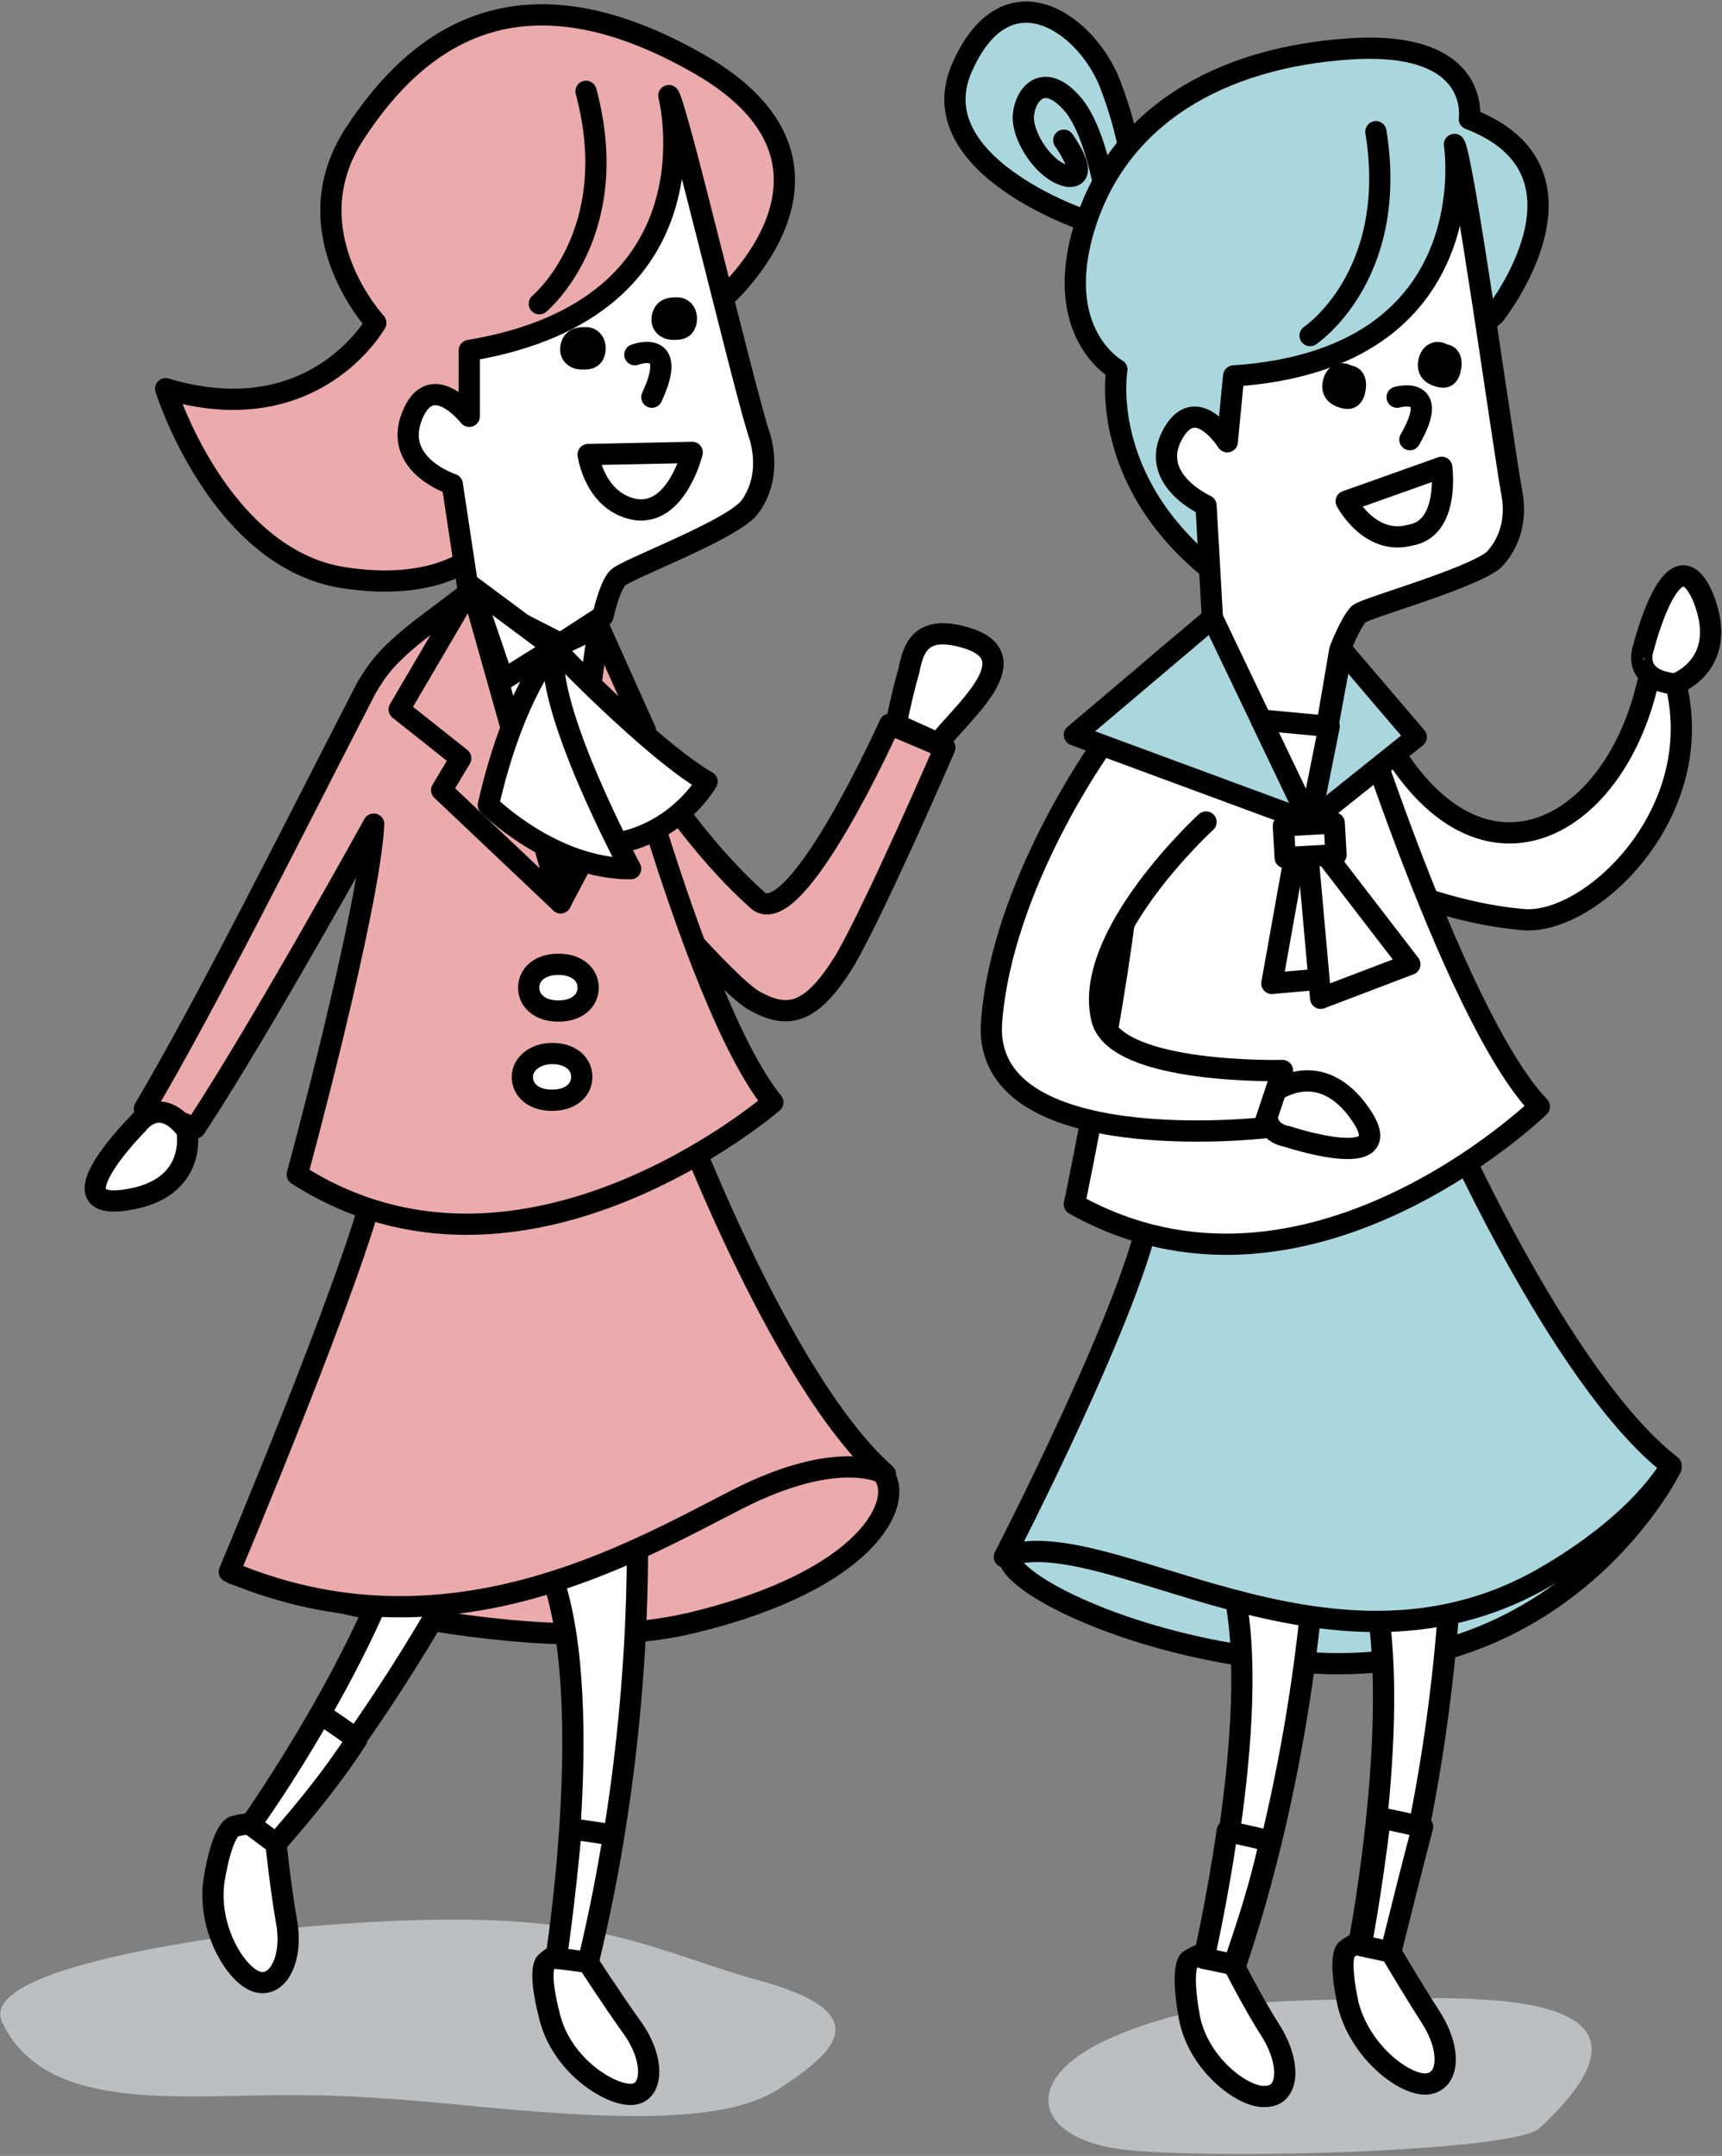 <?xml version="1.0" encoding="utf-8"?>
<!-- Generator: Adobe Illustrator 17.1.0, SVG Export Plug-In . SVG Version: 6.00 Build 0)  -->
<!DOCTYPE svg PUBLIC "-//W3C//DTD SVG 1.1//EN" "http://www.w3.org/Graphics/SVG/1.1/DTD/svg11.dtd">
<svg version="1.1" id="レイヤー_1" xmlns="http://www.w3.org/2000/svg" xmlns:xlink="http://www.w3.org/1999/xlink" x="0px"
	 y="0px" viewBox="0 0 81.1 101.5" enable-background="new 0 0 81.1 101.5" xml:space="preserve">
<rect x="0" y="0" width="81.1" height="101.5" fill="#808080" stroke="none"/>
<g>
	<defs>
		<rect id="SVGID_1_" y="0" width="81.1" height="101.5"/>
	</defs>
	<clipPath id="SVGID_2_">
		<use xlink:href="#SVGID_1_"  overflow="visible"/>
	</clipPath>
	<path clip-path="url(#SVGID_2_)" fill="#BDBEBF" d="M14.5,90.7c0,0-15.8,1.5-14.4,4.5c1.4,3,4.9,3.5,8.9,3.5c4,0,5.6-0.3,12.7,0.4
		c7.1,0.7,12.3,0.9,14.9-0.7c2.6-1.7,5-3.6-1-5.2C29.7,91.5,27.6,89.6,14.5,90.7"/>
	<path clip-path="url(#SVGID_2_)" fill="#BDBEBF" d="M72.5,100.2c-1.2,1.1-15.4,1.5-19.6,1c-4.2-0.5-4.9-3.3-0.7-5.2
		c4.2-1.9,8.1-1.8,13-1.9S79.4,93.8,72.5,100.2"/>
	<path clip-path="url(#SVGID_2_)" fill="#EBAAAB" d="M11,74.1c0,0,13.3,4.3,21.6,2.3c8.3-2,10-5.7,9-7c-0.9-1.3-4-1.8-4-1.8L11,74.1
		z"/>
	
		<path clip-path="url(#SVGID_2_)" fill="none" stroke="#000000" stroke-linecap="round" stroke-linejoin="round" stroke-miterlimit="10" d="
		M11,74.1c0,0,13.3,4.3,21.6,2.3c8.3-2,10-5.7,9-7c-0.9-1.3-4-1.8-4-1.8L11,74.1z"/>
	<path clip-path="url(#SVGID_2_)" fill="#FFFFFF" d="M27.7,92.4c0,0,1.1,1.7,2.1,3.1c1,1.4,1,3,0,3.1s-3.3-1.3-3.9-3.6
		c-0.6-2.3-0.2-2.6-0.2-2.6S26.9,91.2,27.7,92.4"/>
	
		<path clip-path="url(#SVGID_2_)" fill="none" stroke="#000000" stroke-linecap="round" stroke-linejoin="round" stroke-miterlimit="10" d="
		M27.7,92.4c0,0,1.1,1.7,2.1,3.1c1,1.4,1,3,0,3.1s-3.3-1.3-3.9-3.6c-0.6-2.3-0.2-2.6-0.2-2.6S26.9,91.2,27.7,92.4z"/>
	<path clip-path="url(#SVGID_2_)" fill="#FFFFFF" d="M30,71.6c0,0,0.4,9.9-2.3,20.7c0,0-0.5-0.1-1.5-0.2c0,0,2-12.7-0.4-18.4
		L30,71.6z"/>
	
		<path clip-path="url(#SVGID_2_)" fill="none" stroke="#000000" stroke-linecap="round" stroke-linejoin="round" stroke-miterlimit="10" d="
		M30,71.6c0,0,0.4,9.9-2.3,20.7c0,0-0.5-0.1-1.5-0.2c0,0,2-12.7-0.4-18.4L30,71.6z"/>
	<path clip-path="url(#SVGID_2_)" fill="#FFFFFF" d="M27.7,92.4c0,0-0.5-0.1-1.5-0.2c0,0,0.4-2.7,0.7-6.1c0.7,0.1,1.4,0.2,2,0.3
		C28.6,88.3,28.2,90.3,27.7,92.4"/>
	
		<path clip-path="url(#SVGID_2_)" fill="none" stroke="#000000" stroke-linecap="round" stroke-linejoin="round" stroke-miterlimit="10" d="
		M27.7,92.4c0,0-0.5-0.1-1.5-0.2c0,0,0.4-2.7,0.7-6.1c0.7,0.1,1.4,0.2,2,0.3C28.6,88.3,28.2,90.3,27.7,92.4z"/>
	<path clip-path="url(#SVGID_2_)" fill="#FFFFFF" d="M13,86.8c0,0,0.2,2,0.5,3.7c0.3,1.7-0.4,3.1-1.4,2.8c-1-0.3-2.4-2.6-2-4.9
		c0.4-2.3,0.9-2.4,0.9-2.4S12.8,85.4,13,86.8"/>
	
		<path clip-path="url(#SVGID_2_)" fill="none" stroke="#000000" stroke-linecap="round" stroke-linejoin="round" stroke-miterlimit="10" d="
		M13,86.8c0,0,0.2,2,0.5,3.7c0.3,1.7-0.4,3.1-1.4,2.8c-1-0.3-2.4-2.6-2-4.9c0.4-2.3,0.9-2.4,0.9-2.4S12.8,85.4,13,86.8z"/>
	<path clip-path="url(#SVGID_2_)" fill="#FFFFFF" d="M24.1,69.2c0,0-4,9.1-11.1,17.6c0,0-0.4-0.3-1.2-0.9c0,0,7.4-10.5,7.7-16.7
		L24.1,69.2z"/>
	
		<path clip-path="url(#SVGID_2_)" fill="none" stroke="#000000" stroke-linecap="round" stroke-linejoin="round" stroke-miterlimit="10" d="
		M24.1,69.2c0,0-4,9.1-11.1,17.6c0,0-0.4-0.3-1.2-0.9c0,0,7.4-10.5,7.7-16.7L24.1,69.2z"/>
	<path clip-path="url(#SVGID_2_)" fill="#FFFFFF" d="M13,86.8c0,0-0.4-0.3-1.2-0.9c0,0,1.6-2.2,3.3-5.2c0.6,0.4,1.2,0.8,1.7,1.2
		C15.7,83.6,14.4,85.2,13,86.8"/>
	
		<path clip-path="url(#SVGID_2_)" fill="none" stroke="#000000" stroke-linecap="round" stroke-linejoin="round" stroke-miterlimit="10" d="
		M13,86.8c0,0-0.4-0.3-1.2-0.9c0,0,1.6-2.2,3.3-5.2c0.6,0.4,1.2,0.8,1.7,1.2C15.7,83.6,14.4,85.2,13,86.8z"/>
	<path clip-path="url(#SVGID_2_)" fill="#EBAAAB" d="M31.7,51.5c0,0,4.9,13.4,10,17.9c0,0-2.1-1.3-7,1.2S21,78.3,10.8,74
		c0,0,5.9-14,6.9-18.4L31.7,51.5z"/>
	
		<path clip-path="url(#SVGID_2_)" fill="none" stroke="#000000" stroke-linecap="round" stroke-linejoin="round" stroke-miterlimit="10" d="
		M31.7,51.5c0,0,4.9,13.4,10,17.9c0,0-2.1-1.3-7,1.2S21,78.3,10.8,74c0,0,5.9-14,6.9-18.4L31.7,51.5z"/>
	<path clip-path="url(#SVGID_2_)" fill="#FFFFFF" d="M44.2,35c0.9-1.3,4.5-4.1,1.2-5c-2.1-0.6-2.4,0.6-2.6,1.6
		c-0.3,1-0.6,2.5-0.6,2.5L44.2,35z"/>
	
		<path clip-path="url(#SVGID_2_)" fill="none" stroke="#000000" stroke-linecap="round" stroke-linejoin="round" stroke-miterlimit="10" d="
		M44.2,35c0.9-1.3,4.5-4.1,1.2-5c-2.1-0.6-2.4,0.6-2.6,1.6c-0.3,1-0.6,2.5-0.6,2.5L44.2,35z"/>
	<path clip-path="url(#SVGID_2_)" fill="#EBAAAB" d="M26.8,37.7c0,0,7.1,8.5,8.7,9.4c1.6,0.9,2.7,0.7,4.3-1.9c1.5-2.6,4.7-10,4.7-10
		l-2.6-1.1c0,0-4.4,9.8-6.2,8.3c-4.5-4-7.7-10.7-5.8-7.3c-1.1-2-2.5-3.2-2.5-3.2"/>
	
		<path clip-path="url(#SVGID_2_)" fill="none" stroke="#000000" stroke-linecap="round" stroke-linejoin="round" stroke-miterlimit="10" d="
		M26.8,37.7c0,0,7.1,8.5,8.7,9.4c1.6,0.9,2.7,0.7,4.3-1.9c1.5-2.6,4.7-10,4.7-10l-2.6-1.1c0,0-4.4,9.8-6.2,8.3
		c-4.5-4-7.7-10.7-5.8-7.3c-1.1-2-2.5-3.2-2.5-3.2"/>
	<path clip-path="url(#SVGID_2_)" fill="#EBAAAB" d="M28.2,29.5c0,0,4.3,17.6,8.2,22.4c0,0-11.8,10.2-22.4,3.4
		c0,0,3.4-12.5,3.6-16.5c0,0-5.3,9.6-8.4,14.3l-2.4-0.9c2.9-4.9,6.9-12.9,10.5-19.9c0.1-0.1,0.1-0.2,0.2-0.3c1-1.7,3.3-3,4.8-4.3
		L28.2,29.5z"/>
	
		<path clip-path="url(#SVGID_2_)" fill="none" stroke="#000000" stroke-linecap="round" stroke-linejoin="round" stroke-miterlimit="10" d="
		M28.2,29.5c0,0,4.3,17.6,8.2,22.4c0,0-11.8,10.2-22.4,3.4c0,0,3.4-12.5,3.6-16.5c0,0-5.3,9.6-8.4,14.3l-2.4-0.9
		c2.9-4.9,6.9-12.9,10.5-19.9c0.1-0.1,0.1-0.2,0.2-0.3c1-1.7,3.3-3,4.8-4.3L28.2,29.5z"/>
	<path clip-path="url(#SVGID_2_)" fill="#FFFFFF" d="M8.8,53.2c0,0,0.6,2.8-2.9,3.3c-3.5,0.5,0.6-3.6,0.6-3.6S7.5,51.5,8.8,53.2"/>
	
		<path clip-path="url(#SVGID_2_)" fill="none" stroke="#000000" stroke-linecap="round" stroke-linejoin="round" stroke-miterlimit="10" d="
		M8.8,53.2c0,0,0.6,2.8-2.9,3.3c-3.5,0.5,0.6-3.6,0.6-3.6S7.5,51.5,8.8,53.2z"/>
	<polygon clip-path="url(#SVGID_2_)" fill="#EBAAAB" points="28.2,29.5 30.4,34.4 28.7,36.5 29.1,37.4 26.4,42.5 	"/>
	
		<polygon clip-path="url(#SVGID_2_)" fill="none" stroke="#000000" stroke-linecap="round" stroke-linejoin="round" stroke-miterlimit="10" points="
		28.2,29.5 30.4,34.4 28.7,36.5 29.1,37.4 26.4,42.5 	"/>
	<polygon clip-path="url(#SVGID_2_)" fill="#EBAAAB" points="22.2,27.6 18.8,33.4 21.7,35.7 20.8,37.2 26.4,42.5 	"/>
	
		<polygon clip-path="url(#SVGID_2_)" fill="none" stroke="#000000" stroke-linecap="round" stroke-linejoin="round" stroke-miterlimit="10" points="
		22.2,27.6 18.8,33.4 21.7,35.7 20.8,37.2 26.4,42.5 	"/>
	<path clip-path="url(#SVGID_2_)" fill="#EBAAAB" d="M34,14.1c0,0,7.3-6.3-1.1-11.1S19.7,1.7,16.7,6.3c-3,4.6,1,8.9,1,8.9
		s-2.9,5.2-9.9,3.1c0,0,2.5,8,8.4,8.9c5.9,0.9,7.4-2.4,7.4-2.4L34,14.1z"/>
	
		<path clip-path="url(#SVGID_2_)" fill="none" stroke="#000000" stroke-linecap="round" stroke-linejoin="round" stroke-miterlimit="10" d="
		M34,14.1c0,0,7.3-6.3-1.1-11.1S19.7,1.7,16.7,6.3c-3,4.6,1,8.9,1,8.9s-2.9,5.2-9.9,3.1c0,0,2.5,8,8.4,8.9c5.9,0.9,7.4-2.4,7.4-2.4
		L34,14.1z"/>
	
		<path clip-path="url(#SVGID_2_)" fill="none" stroke="#000000" stroke-linecap="round" stroke-linejoin="round" stroke-miterlimit="10" d="
		M25.4,14.3c0,0,4-3.3,2.2-10"/>
	<path clip-path="url(#SVGID_2_)" fill="#FFFFFF" d="M31.5,4.5c0,0,2.6,10-9.4,12l0,3.1c0,0-1.8-2.3-2.7,0c-0.9,2.3,1.9,3.2,1.9,3.2
		l0.8,5.3l4.3,2.2l2-1.3c0,0,0.3-1.4,0.7-1.8c0.4-0.4,5-2.1,6.1-3.2c0,0,1.2-1.2,0.6-3.4C35.1,18.6,31.9,5,31.5,4.5"/>
	
		<path clip-path="url(#SVGID_2_)" fill="none" stroke="#000000" stroke-linecap="round" stroke-linejoin="round" stroke-miterlimit="10" d="
		M31.5,4.5c0,0,2.6,10-9.4,12l0,3.1c0,0-1.8-2.3-2.7,0c-0.9,2.3,1.9,3.2,1.9,3.2l0.8,5.3l4.3,2.2l2-1.3c0,0,0.3-1.4,0.7-1.8
		c0.4-0.4,5-2.1,6.1-3.2c0,0,1.2-1.2,0.6-3.4C35.1,18.6,31.9,5,31.5,4.5z"/>
	<path clip-path="url(#SVGID_2_)" d="M31.2,14.9c-0.1,0.4,0.2,0.6,0.5,0.6s0.5,0,0.6-0.3c0.1-0.4-0.1-0.7-0.4-0.7
		S31.3,14.5,31.2,14.9"/>
	
		<path clip-path="url(#SVGID_2_)" fill="none" stroke="#000000" stroke-linecap="round" stroke-linejoin="round" stroke-miterlimit="10" d="
		M31.2,14.9c-0.1,0.4,0.2,0.6,0.5,0.6s0.5,0,0.6-0.3c0.1-0.4-0.1-0.7-0.4-0.7S31.3,14.5,31.2,14.9z"/>
	<path clip-path="url(#SVGID_2_)" d="M26.9,16.3c-0.1,0.4,0.2,0.6,0.5,0.6s0.5,0,0.6-0.3c0.1-0.4-0.1-0.7-0.4-0.7S27,15.9,26.9,16.3
		"/>
	
		<path clip-path="url(#SVGID_2_)" fill="none" stroke="#000000" stroke-linecap="round" stroke-linejoin="round" stroke-miterlimit="10" d="
		M26.9,16.3c-0.1,0.4,0.2,0.6,0.5,0.6s0.5,0,0.6-0.3c0.1-0.4-0.1-0.7-0.4-0.7S27,15.9,26.9,16.3z"/>
	
		<path clip-path="url(#SVGID_2_)" fill="none" stroke="#000000" stroke-linecap="round" stroke-linejoin="round" stroke-miterlimit="10" d="
		M29.9,16.7c0,0,2.1-0.8,0.8,2"/>
	<polygon clip-path="url(#SVGID_2_)" fill="#FFFFFF" points="22.2,27.6 26.4,42.5 28.2,29.5 26.1,30.5 	"/>
	
		<polygon clip-path="url(#SVGID_2_)" fill="none" stroke="#000000" stroke-linecap="round" stroke-linejoin="round" stroke-miterlimit="10" points="
		22.2,27.6 26.4,42.5 28.2,29.5 26.1,30.5 	"/>
	<polygon clip-path="url(#SVGID_2_)" fill="#FFFFFF" points="26.1,30.5 22.2,27.6 23.7,32 	"/>
	
		<polygon clip-path="url(#SVGID_2_)" fill="none" stroke="#000000" stroke-linecap="round" stroke-linejoin="round" stroke-miterlimit="10" points="
		26.1,30.5 22.2,27.6 23.7,32 	"/>
	<polygon clip-path="url(#SVGID_2_)" fill="#FFFFFF" points="26.1,30.5 28.2,29.5 27.8,32.3 	"/>
	
		<polygon clip-path="url(#SVGID_2_)" fill="none" stroke="#000000" stroke-linecap="round" stroke-linejoin="round" stroke-miterlimit="10" points="
		26.1,30.5 28.2,29.5 27.8,32.3 	"/>
	<path clip-path="url(#SVGID_2_)" fill="#FFFFFF" d="M26.1,30.5c0,0,4.6,4.8,7.2,6.3c0,0-1.7,3-5.4,3C27.9,39.7,25.6,35.2,26.1,30.5
		"/>
	
		<path clip-path="url(#SVGID_2_)" fill="none" stroke="#000000" stroke-linecap="round" stroke-linejoin="round" stroke-miterlimit="10" d="
		M26.1,30.5c0,0,4.6,4.8,7.2,6.3c0,0-1.7,3-5.4,3C27.9,39.7,25.6,35.2,26.1,30.5z"/>
	<path clip-path="url(#SVGID_2_)" fill="#FFFFFF" d="M26.1,30.5c0,0-1.9,2.1-3.1,7.4c0,0,3,3,6.7,3C29.7,40.9,25.6,33.3,26.1,30.5"
		/>
	
		<path clip-path="url(#SVGID_2_)" fill="none" stroke="#000000" stroke-linecap="round" stroke-linejoin="round" stroke-miterlimit="10" d="
		M26.1,30.5c0,0-1.9,2.1-3.1,7.4c0,0,3,3,6.7,3C29.7,40.9,25.6,33.3,26.1,30.5z"/>
	<path clip-path="url(#SVGID_2_)" fill="#FFFFFF" d="M24.9,46.5c0,0.6,0.5,1.1,1.4,1.1c0.9,0,1.4-0.5,1.4-1.1c0-0.6-0.5-1.1-1.4-1.1
		C25.4,45.4,24.9,45.9,24.9,46.5"/>
	
		<path clip-path="url(#SVGID_2_)" fill="none" stroke="#000000" stroke-linecap="round" stroke-linejoin="round" stroke-miterlimit="10" d="
		M24.9,46.5c0,0.6,0.5,1.1,1.4,1.1c0.9,0,1.4-0.5,1.4-1.1c0-0.6-0.5-1.1-1.4-1.1C25.4,45.4,24.9,45.9,24.9,46.5z"/>
	<path clip-path="url(#SVGID_2_)" fill="#FFFFFF" d="M24.6,50.7c0,0.6,0.5,1.1,1.4,1.1c0.9,0,1.4-0.5,1.4-1.1c0-0.6-0.5-1.1-1.4-1.1
		C25.2,49.6,24.6,50.1,24.6,50.7"/>
	
		<path clip-path="url(#SVGID_2_)" fill="none" stroke="#000000" stroke-linecap="round" stroke-linejoin="round" stroke-miterlimit="10" d="
		M24.6,50.7c0,0.6,0.5,1.1,1.4,1.1c0.9,0,1.4-0.5,1.4-1.1c0-0.6-0.5-1.1-1.4-1.1C25.2,49.6,24.6,50.1,24.6,50.7z"/>
	<path clip-path="url(#SVGID_2_)" fill="#FFFFFF" d="M32.6,21.3l-4.9,0.1c0,0,0.3,2.3,2.3,2.6C31.9,24.2,32.6,21.3,32.6,21.3"/>
	
		<path clip-path="url(#SVGID_2_)" fill="none" stroke="#000000" stroke-linecap="round" stroke-linejoin="round" stroke-miterlimit="10" d="
		M32.6,21.3l-4.9,0.1c0,0,0.3,2.3,2.3,2.6C31.9,24.2,32.6,21.3,32.6,21.3z"/>
	<path clip-path="url(#SVGID_2_)" fill="#AAD7DE" d="M53.1,9.4C53.5,9,53.4,6.9,52.3,4c-1.1-2.9-4.9-5.6-7-0.8
		c-2.1,4.8,6.6,7.6,7,7.5C52.7,10.6,52.7,10,53.1,9.4"/>
	
		<path clip-path="url(#SVGID_2_)" fill="none" stroke="#000000" stroke-linecap="round" stroke-linejoin="round" stroke-miterlimit="10" d="
		M53.1,9.4C53.5,9,53.4,6.9,52.3,4c-1.1-2.9-4.9-5.6-7-0.8c-2.1,4.8,6.6,7.6,7,7.5C52.7,10.6,52.7,10,53.1,9.4z"/>
	
		<path clip-path="url(#SVGID_2_)" fill="none" stroke="#000000" stroke-linecap="round" stroke-linejoin="round" stroke-miterlimit="10" d="
		M52.3,10.7c0,0-0.4-4-1.7-5.7c-1.4-1.7-2.3-0.6-2.4,0.4c-0.1,1,1,2.7,2.1,2.9c1.1,0.1-0.2-1.7-0.2-1.7"/>
	<path clip-path="url(#SVGID_2_)" fill="#AAD7DE" d="M70.4,14.8c0,0,5.3-6.7-1.2-9.2c0,0,0.6-3.7-5.6-3.3s-10.9,3.2-12.5,8.3
		s1.5,6.8,1.5,6.8s-0.9,5.1,4.4,9.4L70.4,14.8z"/>
	
		<path clip-path="url(#SVGID_2_)" fill="none" stroke="#000000" stroke-linecap="round" stroke-linejoin="round" stroke-miterlimit="10" d="
		M70.4,14.8c0,0,5.3-6.7-1.2-9.2c0,0,0.6-3.7-5.6-3.3s-10.9,3.2-12.5,8.3s1.5,6.8,1.5,6.8s-0.9,5.1,4.4,9.4L70.4,14.8z"/>
	<path clip-path="url(#SVGID_2_)" fill="#FFFFFF" d="M64.8,41.4c0.1-0.1-0.4-8.3-0.1-7.7c4.5,9.3,11.5,5.6,13-2l1.2,0.4
		c1.6,6.1-3.9,11.4-7.1,11.2C68.1,43,64.8,41.4,64.8,41.4"/>
	
		<path clip-path="url(#SVGID_2_)" fill="none" stroke="#000000" stroke-linecap="round" stroke-linejoin="round" stroke-miterlimit="10" d="
		M64.8,41.4c0.1-0.1-0.4-8.3-0.1-7.7c4.5,9.3,11.5,5.6,13-2l1.2,0.4c1.6,6.1-3.9,11.4-7.1,11.2C68.1,43,64.8,41.4,64.8,41.4z"/>
	<path clip-path="url(#SVGID_2_)" fill="#FFFFFF" d="M78.9,32.2c0,0,2.6-0.9,1.3-4.1c-1.4-3.2-2.8,2.4-2.8,2.4S76.8,32,78.9,32.2"/>
	
		<path clip-path="url(#SVGID_2_)" fill="none" stroke="#000000" stroke-linecap="round" stroke-linejoin="round" stroke-miterlimit="10" d="
		M78.9,32.2c0,0,2.6-0.9,1.3-4.1c-1.4-3.2-2.8,2.4-2.8,2.4S76.8,32,78.9,32.2z"/>
	<path clip-path="url(#SVGID_2_)" fill="#AAD7DE" d="M78.7,69.1c0,0-4.8,9.8-16.7,9.2c-8.4-0.4-15.4-4.1-14.4-5.3c1-1.2,4-1.5,4-1.5
		L78.7,69.1z"/>
	
		<path clip-path="url(#SVGID_2_)" fill="none" stroke="#000000" stroke-linecap="round" stroke-linejoin="round" stroke-miterlimit="10" d="
		M78.7,69.1c0,0-4.8,9.8-16.7,9.2c-8.4-0.4-15.4-4.1-14.4-5.3c1-1.2,4-1.5,4-1.5L78.7,69.1z"/>
	<path clip-path="url(#SVGID_2_)" fill="#FFFFFF" d="M65.5,91.9c0,0,1,1.7,1.9,3.1s0.9,2.9-0.1,3.1s-3.2-1.4-3.8-3.7
		c-0.5-2.3-0.1-2.6-0.1-2.6S64.7,90.7,65.5,91.9"/>
	
		<path clip-path="url(#SVGID_2_)" fill="none" stroke="#000000" stroke-linecap="round" stroke-linejoin="round" stroke-miterlimit="10" d="
		M65.5,91.9c0,0,1,1.7,1.9,3.1s0.9,2.9-0.1,3.1s-3.2-1.4-3.8-3.7c-0.5-2.3-0.1-2.6-0.1-2.6S64.7,90.7,65.5,91.9z"/>
	<path clip-path="url(#SVGID_2_)" fill="#FFFFFF" d="M68.4,71.5c0,0,0.1,9.8-3,20.3c0,0-0.5-0.1-1.4-0.3c0,0,2.4-12.4,0.3-18.1
		L68.4,71.5z"/>
	
		<path clip-path="url(#SVGID_2_)" fill="none" stroke="#000000" stroke-linecap="round" stroke-linejoin="round" stroke-miterlimit="10" d="
		M68.4,71.5c0,0,0.1,9.8-3,20.3c0,0-0.5-0.1-1.4-0.3c0,0,2.4-12.4,0.3-18.1L68.4,71.5z"/>
	<path clip-path="url(#SVGID_2_)" fill="#FFFFFF" d="M65.5,91.9c0,0-0.5-0.1-1.4-0.3c0,0,0.5-2.6,0.9-6c0.7,0.1,1.4,0.3,2,0.4
		C66.5,87.9,66,89.9,65.5,91.9"/>
	
		<path clip-path="url(#SVGID_2_)" fill="none" stroke="#000000" stroke-linecap="round" stroke-linejoin="round" stroke-miterlimit="10" d="
		M65.5,91.9c0,0-0.5-0.1-1.4-0.3c0,0,0.5-2.6,0.9-6c0.7,0.1,1.4,0.3,2,0.4C66.5,87.9,66,89.9,65.5,91.9z"/>
	<path clip-path="url(#SVGID_2_)" fill="#FFFFFF" d="M58.1,92.5c0,0,0.9,1.8,1.8,3.2c0.9,1.5,0.8,3-0.3,3c-1,0.1-3.2-1.5-3.6-3.8
		c-0.4-2.3,0-2.6,0-2.6S57.4,91.3,58.1,92.5"/>
	
		<path clip-path="url(#SVGID_2_)" fill="none" stroke="#000000" stroke-linecap="round" stroke-linejoin="round" stroke-miterlimit="10" d="
		M58.1,92.5c0,0,0.9,1.8,1.8,3.2c0.9,1.5,0.8,3-0.3,3c-1,0.1-3.2-1.5-3.6-3.8c-0.4-2.3,0-2.6,0-2.6S57.4,91.3,58.1,92.5z"/>
	<path clip-path="url(#SVGID_2_)" fill="#FFFFFF" d="M62,72.3c0,0-0.3,9.8-3.8,20.2c0,0-0.4-0.1-1.4-0.3c0,0,2.9-12.3,1.1-18.1
		L62,72.3z"/>
	
		<path clip-path="url(#SVGID_2_)" fill="none" stroke="#000000" stroke-linecap="round" stroke-linejoin="round" stroke-miterlimit="10" d="
		M62,72.3c0,0-0.3,9.8-3.8,20.2c0,0-0.4-0.1-1.4-0.3c0,0,2.9-12.3,1.1-18.1L62,72.3z"/>
	<path clip-path="url(#SVGID_2_)" fill="#FFFFFF" d="M58.1,92.5c0,0-0.4-0.1-1.4-0.3c0,0,0.6-2.6,1.1-6c0.7,0.2,1.4,0.3,2,0.5
		C59.4,88.6,58.8,90.5,58.1,92.5"/>
	
		<path clip-path="url(#SVGID_2_)" fill="none" stroke="#000000" stroke-linecap="round" stroke-linejoin="round" stroke-miterlimit="10" d="
		M58.1,92.5c0,0-0.4-0.1-1.4-0.3c0,0,0.6-2.6,1.1-6c0.7,0.2,1.4,0.3,2,0.5C59.4,88.6,58.8,90.5,58.1,92.5z"/>
	<path clip-path="url(#SVGID_2_)" fill="#AAD7DE" d="M67.8,52c0,0,5.6,12.9,10.9,17c0,0-1.4,2.7-6.2,5.4
		c-10.1,5.6-20.5-2.9-25.2-1.1c0,0,6.2-12,6.9-16.5L67.8,52z"/>
	
		<path clip-path="url(#SVGID_2_)" fill="none" stroke="#000000" stroke-linecap="round" stroke-linejoin="round" stroke-miterlimit="10" d="
		M67.8,52c0,0,5.6,12.9,10.9,17c0,0-1.4,2.7-6.2,5.4c-10.1,5.6-20.5-2.9-25.2-1.1c0,0,6.2-12,6.9-16.5L67.8,52z"/>
	<path clip-path="url(#SVGID_2_)" fill="#FFFFFF" d="M52.5,33.9c0-0.1,0.1-0.2,0.1-0.3c0.8-1.7,3.1-3.2,4.5-4.5l6,1.5
		c0,0,5.2,17.1,9.4,21.5c0,0-11,10.7-21.9,4.6c0,0,2.6-12.5,2.6-16.4"/>
	
		<path clip-path="url(#SVGID_2_)" fill="none" stroke="#000000" stroke-linecap="round" stroke-linejoin="round" stroke-miterlimit="10" d="
		M52.5,33.9c0-0.1,0.1-0.2,0.1-0.3c0.8-1.7,3.1-3.2,4.5-4.5l6,1.5c0,0,5.2,17.1,9.4,21.5c0,0-11,10.7-21.9,4.6
		c0,0,2.6-12.5,2.6-16.4"/>
	<path clip-path="url(#SVGID_2_)" fill="#FFFFFF" d="M60,51.4c0,0,2.2-1.7,4.1,1.1s-3.5,1-3.5,1S59,53.3,60,51.4"/>
	
		<path clip-path="url(#SVGID_2_)" fill="none" stroke="#000000" stroke-linecap="round" stroke-linejoin="round" stroke-miterlimit="10" d="
		M60,51.4c0,0,2.2-1.7,4.1,1.1s-3.5,1-3.5,1S59,53.3,60,51.4z"/>
	<path clip-path="url(#SVGID_2_)" fill="#FFFFFF" d="M56.8,38.7c0,0-5.9,5.4-4.9,9.3c0.7,2.6,8.5,2.4,8.5,2.4l-0.9,2.7
		c0,0-13.3,1.5-12.8-5c0.5-6.5,5.2-13,5.2-13"/>
	
		<path clip-path="url(#SVGID_2_)" fill="none" stroke="#000000" stroke-linecap="round" stroke-linejoin="round" stroke-miterlimit="10" d="
		M56.8,38.7c0,0-5.9,5.4-4.9,9.3c0.7,2.6,8.5,2.4,8.5,2.4l-0.9,2.7c0,0-13.3,1.5-12.8-5c0.5-6.5,5.2-13,5.2-13"/>
	
		<path clip-path="url(#SVGID_2_)" fill="none" stroke="#000000" stroke-linecap="round" stroke-linejoin="round" stroke-miterlimit="10" d="
		M61.7,15.8c0,0,4.2-2.8,3.1-9.6"/>
	<path clip-path="url(#SVGID_2_)" fill="#FFFFFF" d="M68.5,6.8c0,0,1.6,10.1-10.4,10.9l-0.3,3.1c0,0-1.5-2.4-2.6-0.3
		c-1.1,2.1,1.6,3.3,1.6,3.3l0.3,5.3l4.6,9.7l1.4-8.2c0,0,0.5-1.3,0.9-1.7c0.4-0.3,5.1-1.6,6.3-2.5c0,0,1.3-1.1,0.9-3.2
		C70.8,21,68.9,7.3,68.5,6.8"/>
	
		<path clip-path="url(#SVGID_2_)" fill="none" stroke="#000000" stroke-linecap="round" stroke-linejoin="round" stroke-miterlimit="10" d="
		M68.5,6.8c0,0,1.6,10.1-10.4,10.9l-0.3,3.1c0,0-1.5-2.4-2.6-0.3c-1.1,2.1,1.6,3.3,1.6,3.3l0.3,5.3l4.6,9.7l1.4-8.2
		c0,0,0.5-1.3,0.9-1.7c0.4-0.3,5.1-1.6,6.3-2.5c0,0,1.3-1.1,0.9-3.2C70.8,21,68.9,7.3,68.5,6.8z"/>
	<path clip-path="url(#SVGID_2_)" d="M67.3,17c-0.1,0.4,0.1,0.6,0.4,0.7s0.5,0.1,0.6-0.3c0.1-0.4,0-0.7-0.3-0.7
		C67.7,16.5,67.4,16.6,67.3,17"/>
	
		<path clip-path="url(#SVGID_2_)" fill="none" stroke="#000000" stroke-linecap="round" stroke-linejoin="round" stroke-miterlimit="10" d="
		M67.3,17c-0.1,0.4,0.1,0.6,0.4,0.7s0.5,0.1,0.6-0.3c0.1-0.4,0-0.7-0.3-0.7C67.7,16.5,67.4,16.6,67.3,17z"/>
	<path clip-path="url(#SVGID_2_)" d="M62.8,18c-0.1,0.4,0.1,0.6,0.4,0.7c0.3,0.1,0.5,0.1,0.6-0.3c0.1-0.4,0-0.7-0.3-0.7
		C63.2,17.5,62.9,17.6,62.8,18"/>
	
		<path clip-path="url(#SVGID_2_)" fill="none" stroke="#000000" stroke-linecap="round" stroke-linejoin="round" stroke-miterlimit="10" d="
		M62.8,18c-0.1,0.4,0.1,0.6,0.4,0.7c0.3,0.1,0.5,0.1,0.6-0.3c0.1-0.4,0-0.7-0.3-0.7C63.2,17.5,62.9,17.6,62.8,18z"/>
	<path clip-path="url(#SVGID_2_)" fill="#FFFFFF" d="M67.9,22l-4.5,1.6c0,0,1.1,2.1,3,1.6C68.3,24.9,67.9,22,67.9,22"/>
	
		<path clip-path="url(#SVGID_2_)" fill="none" stroke="#000000" stroke-linecap="round" stroke-linejoin="round" stroke-miterlimit="10" d="
		M67.9,22l-4.5,1.6c0,0,1.1,2.1,3,1.6C68.3,24.9,67.9,22,67.9,22z"/>
	
		<path clip-path="url(#SVGID_2_)" fill="none" stroke="#000000" stroke-linecap="round" stroke-linejoin="round" stroke-miterlimit="10" d="
		M65.8,18.7c0,0,2.1-0.6,0.6,2"/>
	<polygon clip-path="url(#SVGID_2_)" fill="#AAD7DE" points="61.7,38.7 57.1,29.1 50.6,34.6 	"/>
	
		<polygon clip-path="url(#SVGID_2_)" fill="none" stroke="#000000" stroke-linecap="round" stroke-linejoin="round" stroke-miterlimit="10" points="
		61.7,38.7 57.1,29.1 50.6,34.6 	"/>
	<polygon clip-path="url(#SVGID_2_)" fill="#AAD7DE" points="61.7,38.7 63.2,30.6 66.7,34.7 	"/>
	
		<polygon clip-path="url(#SVGID_2_)" fill="none" stroke="#000000" stroke-linecap="round" stroke-linejoin="round" stroke-miterlimit="10" points="
		61.7,38.7 63.2,30.6 66.7,34.7 	"/>
	<polygon clip-path="url(#SVGID_2_)" fill="#FFFFFF" points="61.9,39.8 64.4,45.9 59.9,46.3 61.1,39.6 	"/>
	
		<polygon clip-path="url(#SVGID_2_)" fill="none" stroke="#000000" stroke-linecap="round" stroke-linejoin="round" stroke-miterlimit="10" points="
		61.9,39.8 64.4,45.9 59.9,46.3 61.1,39.6 	"/>
	<polygon clip-path="url(#SVGID_2_)" fill="#FFFFFF" points="62.4,40.2 66.4,45.4 62.2,47 61.6,40.3 	"/>
	
		<polygon clip-path="url(#SVGID_2_)" fill="none" stroke="#000000" stroke-linecap="round" stroke-linejoin="round" stroke-miterlimit="10" points="
		62.4,40.2 66.4,45.4 62.2,47 61.6,40.3 	"/>
	
		<rect x="60.5" y="38.7" transform="matrix(-0.998 5.618393e-02 -5.618393e-02 -0.998 125.475 75.466)" clip-path="url(#SVGID_2_)" fill="#FFFFFF" width="2.4" height="1.5"/>
	
		<rect x="60.5" y="38.7" transform="matrix(-0.998 5.618393e-02 -5.618393e-02 -0.998 125.475 75.466)" clip-path="url(#SVGID_2_)" fill="none" stroke="#000000" stroke-linecap="round" stroke-linejoin="round" stroke-miterlimit="10" width="2.4" height="1.5"/>
	<polygon clip-path="url(#SVGID_2_)" fill="#FFFFFF" points="62.6,34.2 59.4,33.9 61.7,38.7 	"/>
	
		<polygon clip-path="url(#SVGID_2_)" fill="none" stroke="#000000" stroke-linecap="round" stroke-linejoin="round" stroke-miterlimit="10" points="
		62.6,34.2 59.4,33.9 61.7,38.7 	"/>
</g>
</svg>
